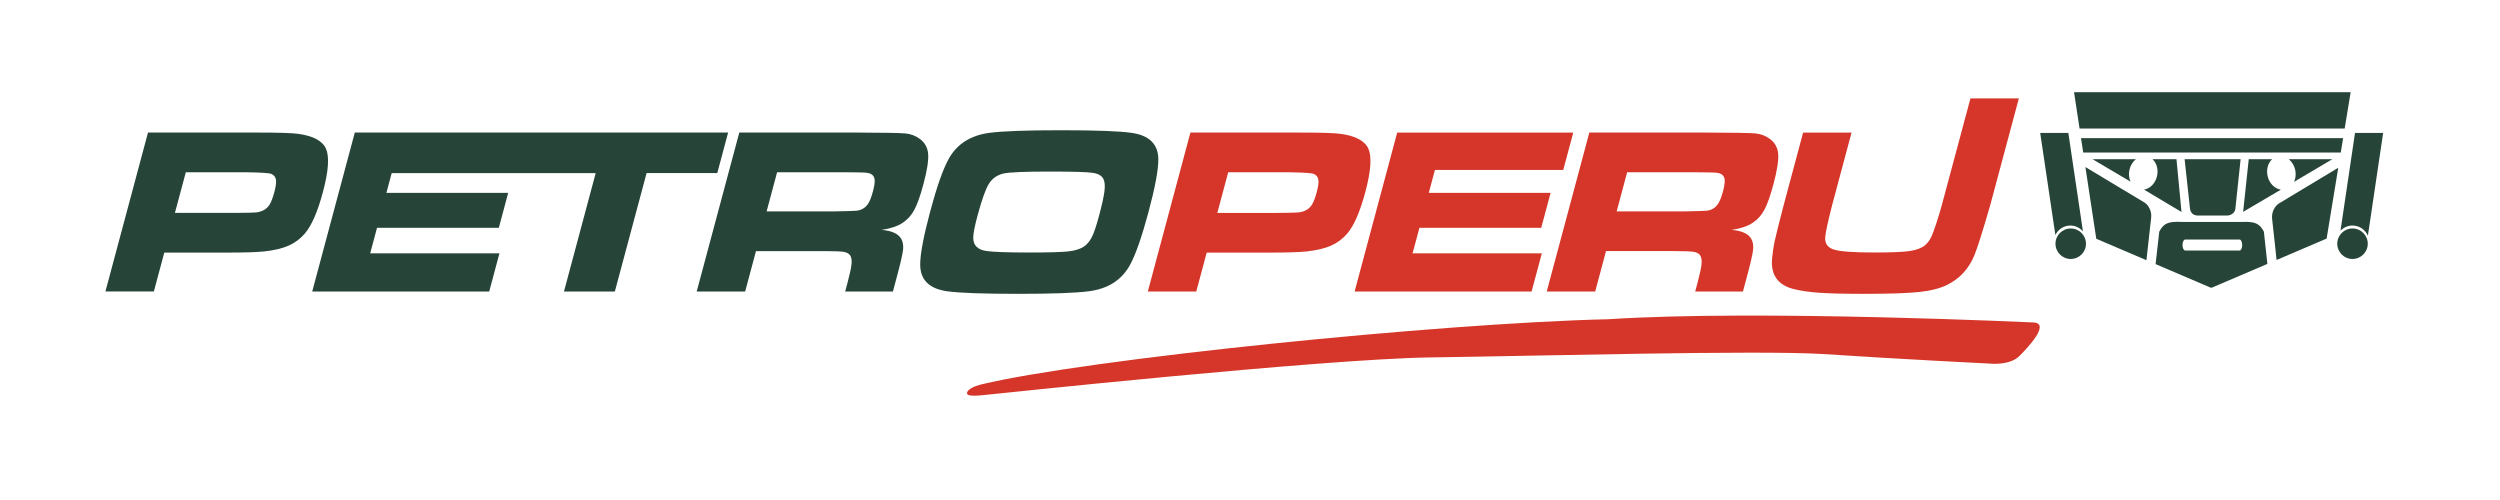 <svg height="113.386" viewBox="0 0 566.929 113.386" width="566.929" xmlns="http://www.w3.org/2000/svg" xmlns:xlink="http://www.w3.org/1999/xlink"><clipPath id="a"><path d="m0 85.039h425.197v-85.039h-425.197z"/></clipPath><g clip-path="url(#a)" transform="matrix(1.333 0 0 -1.333 0 113.386)"><g fill="#264538"><path d="m0 0h10.301c1.878.013 3.031.039 3.458.078.426.04.827.147 1.204.318.482.224.864.565 1.145 1.02.281.456.549 1.165.808 2.129.258.965.349 1.671.271 2.12-.078.448-.342.773-.79.971-.331.145-1.746.237-4.244.277h-10.3zm-11.824-13.371 7.245 27.039h18.521c3.672 0 6.016-.072 7.034-.219 2.585-.355 4.167-1.219 4.745-2.584.578-1.367.397-3.806-.544-7.32-.896-3.341-1.913-5.686-3.054-7.031-.772-.912-1.697-1.606-2.775-2.08-1.079-.477-2.469-.807-4.168-.991-1.211-.132-3.421-.199-6.631-.199h-10.359l-1.773-6.615z" transform="translate(29.758 48.842)"/><path d="m0 0h11.588c2.031.04 3.246.075 3.644.109.399.033.76.136 1.083.307.417.225.757.558 1.021 1.001.264.441.516 1.112.757 2.01.237.885.332 1.545.284 1.981-.049.436-.252.753-.608.95-.255.133-.581.212-.976.239-.396.026-1.543.046-3.44.059h-11.569zm-11.893-13.628 7.246 27.039h19.908c4.671-.014 7.458-.063 8.36-.148.9-.086 1.71-.393 2.427-.922.864-.62 1.341-1.477 1.432-2.565.091-1.089-.176-2.802-.802-5.14-.528-1.968-1.037-3.414-1.53-4.338-.492-.925-1.148-1.664-1.97-2.219-.887-.595-2.092-1.004-3.617-1.228 1.693-.133 2.801-.627 3.325-1.487.298-.514.407-1.138.33-1.871-.077-.734-.429-2.268-1.056-4.605l-.674-2.516h-8.122l.388 1.445c.403 1.506.634 2.579.694 3.22.06.64-.016 1.132-.228 1.476-.22.316-.585.517-1.096.603-.513.086-1.62.129-3.324.129h-11.608l-1.841-6.873z" transform="translate(130.417 49.099)"/><path d="m0 0c-4.371 0-7.029-.111-7.975-.336-1.088-.265-1.913-.855-2.474-1.773-.564-.918-1.211-2.744-1.944-5.477-.442-1.651-.676-2.846-.704-3.586-.038-1.373.749-2.159 2.36-2.357 1.186-.159 3.549-.239 7.088-.239 3.314 0 5.536.061 6.664.18 1.128.118 2.01.383 2.648.791.575.371 1.044.914 1.409 1.635.365.719.766 1.898 1.205 3.536.52 1.941.836 3.368.949 4.278.112.912.057 1.598-.162 2.061-.281.581-.904.94-1.869 1.08-.967.138-3.365.207-7.195.207m1.864 7.033c5.837 0 9.813-.146 11.927-.436 3.043-.423 4.576-1.921 4.6-4.497.014-1.77-.543-4.76-1.672-8.973-1.132-4.227-2.18-7.225-3.142-8.994-1.404-2.574-3.74-4.074-7.01-4.496-2.27-.291-6.297-.436-12.081-.436-5.89 0-9.892.145-12.007.436-3.042.422-4.576 1.922-4.598 4.496-.016 1.769.558 4.82 1.719 9.152 1.103 4.12 2.135 7.059 3.095 8.815 1.403 2.576 3.739 4.074 7.008 4.497 2.258.29 6.311.436 12.161.436" transform="translate(178.666 55.873)"/></g><path d="m0 0h10.301c1.879.014 3.031.04 3.458.08.427.039.828.145 1.204.316.483.225.864.565 1.145 1.02.281.457.55 1.166.808 2.131.259.963.35 1.67.272 2.119-.079.449-.342.772-.791.971-.331.144-1.745.237-4.244.277h-10.3zm-11.823-13.371 7.245 27.039h18.521c3.672 0 6.016-.072 7.034-.217 2.585-.357 4.166-1.219 4.745-2.585.577-1.368.396-3.807-.545-7.319-.896-3.342-1.913-5.686-3.053-7.033-.772-.911-1.698-1.604-2.776-2.08-1.078-.475-2.468-.805-4.168-.991-1.211-.131-3.42-.197-6.63-.197h-10.36l-1.772-6.617z" fill="#d63629" transform="translate(207.092 48.84)"/><path d="m0 0h29.952l-1.704-6.357h-21.83l-1.046-3.903h20.721l-1.592-5.943h-20.721l-1.162-4.338h21.988l-1.741-6.498h-30.11z" fill="#d63629" transform="translate(237.694 62.508)"/><path d="m0 0h11.588c2.031.039 3.246.076 3.644.109.399.033.759.135 1.082.307.418.225.757.558 1.022 1.001.264.441.516 1.112.756 2.011.237.885.332 1.545.284 1.98-.048.436-.251.752-.607.951-.255.131-.581.211-.977.238-.396.026-1.542.046-3.44.059h-11.569zm-11.893-13.629 7.246 27.039h19.908c4.671-.013 7.458-.062 8.359-.147.901-.087 1.71-.394 2.427-.921.864-.621 1.341-1.477 1.433-2.566.09-1.09-.177-2.803-.803-5.141-.528-1.967-1.037-3.413-1.529-4.338-.493-.924-1.149-1.664-1.971-2.219-.886-.594-2.091-1.004-3.617-1.227 1.694-.132 2.802-.628 3.325-1.486.298-.515.408-1.14.331-1.872-.077-.733-.43-2.268-1.056-4.606l-.674-2.516h-8.122l.388 1.446c.402 1.505.634 2.579.694 3.22.059.639-.016 1.132-.229 1.475-.219.317-.584.518-1.096.603-.512.086-1.619.13-3.323.13h-11.608l-1.841-6.874z" fill="#d63629" transform="translate(275.027 49.098)"/><g fill="#264538"><path d="m0 0h-9.232c-.254 0-.461.42-.461.938 0 .517.207.937.461.937h9.232c.256 0 .463-.42.463-.937 0-.518-.207-.938-.463-.938m.364 4.861-10.222.008c-2.226.1-3.038-.213-3.79-1.652l-.623-5.528 9.36-4.002h.213l9.445 4.038-.598 5.492c-.751 1.431-1.564 1.744-3.785 1.644m6.288 3.104c-.645-.434-1.245-1.449-1.098-2.611.142-1.129.755-6.961.755-6.961l8.516 3.64 1.977 12.047-10.15-6.107zm-33.239 8.701h43.815l.403 2.459h-44.591zm42.391-1.125h-7.421c.516-.418.922-1.047 1.093-1.805.167-.738.078-1.457-.191-2.048zm-43.949 11.396.939-6.187h45.103l1.016 6.187zm10.52-11.396h-7.378l6.462-3.82c-.257.584-.341 1.291-.177 2.015.171.758.576 1.387 1.093 1.805m1.559-7.437-10.148 6.103 1.851-12.203 8.531-3.649s.753 6.795.802 7.186c.141 1.125-.415 2.105-1.036 2.563m17.642 7.437-.957-8.963 6.414 3.777c-1.032.149-1.965 1.053-2.251 2.321-.257 1.135.08 2.232.777 2.865zm-17.816-5.18 6.375-3.802-.854 8.982h-4.082c.697-.633 1.033-1.73.777-2.865-.284-1.254-1.199-2.153-2.216-2.315m9.044-4.404h5.238c.649.09 1.184.529 1.251 1.084l.9 8.5h-9.529s.906-8.332.908-8.353c.087-.813.586-1.18 1.232-1.231" transform="translate(380.983 42.441)"/><path d="m0 0c0-1.434-1.161-2.594-2.594-2.594-1.432 0-2.594 1.16-2.594 2.594 0 1.432 1.162 2.594 2.594 2.594 1.433 0 2.594-1.162 2.594-2.594" transform="translate(354.868 43.598)"/><path d="m0 0c.86 0 1.621-.391 2.143-.994l-2.486 16.744h-4.786l2.578-17.359c.46.949 1.425 1.609 2.551 1.609" transform="translate(352.212 46.691)"/><path d="m0 0c1.174 0 2.181-.713 2.615-1.729l2.595 17.479h-4.786l-2.468-16.623c.518.535 1.24.873 2.044.873" transform="translate(400.212 46.691)"/><path d="m0 0c0-1.434-1.161-2.594-2.594-2.594-1.432 0-2.594 1.16-2.594 2.594 0 1.432 1.162 2.594 2.594 2.594 1.433 0 2.594-1.162 2.594-2.594" transform="translate(402.806 43.598)"/></g><path d="m0 0s-1.916-.416-2.386-1.229c-.626-1.082 2.386-.603 3.344-.531.385.03 57.125 6.094 75.375 6.344s55.5 1.25 66.75.584c12.333-.834 28.688-1.647 28.688-1.647s3.187-.312 4.812 1.313 5.063 5.375 2.563 5.687c0 0-46.814 2.229-72.48.563-29-.668-88.999-6.834-106.666-11.084" fill="#d63629" transform="translate(166.973 19.67)"/><path d="m0 0h-8.234l-4.893-18.228c-.209-.779-.51-1.775-.901-2.99-.385-1.19-.704-2.028-.961-2.517-.257-.488-.582-.904-.978-1.247-.594-.489-1.465-.816-2.611-.98-1.147-.166-3.147-.248-5.998-.248-3.514 0-5.803.164-6.871.495-1.067.33-1.565 1.023-1.492 2.079.043.754.426 2.556 1.152 5.408l3.328 12.42h-8.241l-3.328-12.42c-.824-3.169-1.328-5.189-1.515-6.061-.187-.873-.333-1.842-.434-2.912-.261-2.8.961-4.543 3.67-5.23 1.225-.303 2.707-.515 4.446-.634 1.737-.118 4.237-.179 7.499-.179 4.344 0 7.497.107 9.455.318 1.958.212 3.54.621 4.746 1.228 2.119 1.056 3.647 2.72 4.587 4.991.541 1.334 1.437 4.161 2.687 8.479z" fill="#d63629" transform="translate(343.449 68.316)"/><path d="m0 0v.003h-39.167v-.003h-5.112l-7.245-27.039h30.11l1.741 6.496h-21.988l1.162 4.339h20.721l1.592 5.942h-20.72l.899 3.358h34.706l-5.395-20.135h8.656l5.398 20.145h12.025l1.846 6.894z" fill="#264538" transform="translate(104.639 62.51)"/></g></svg>